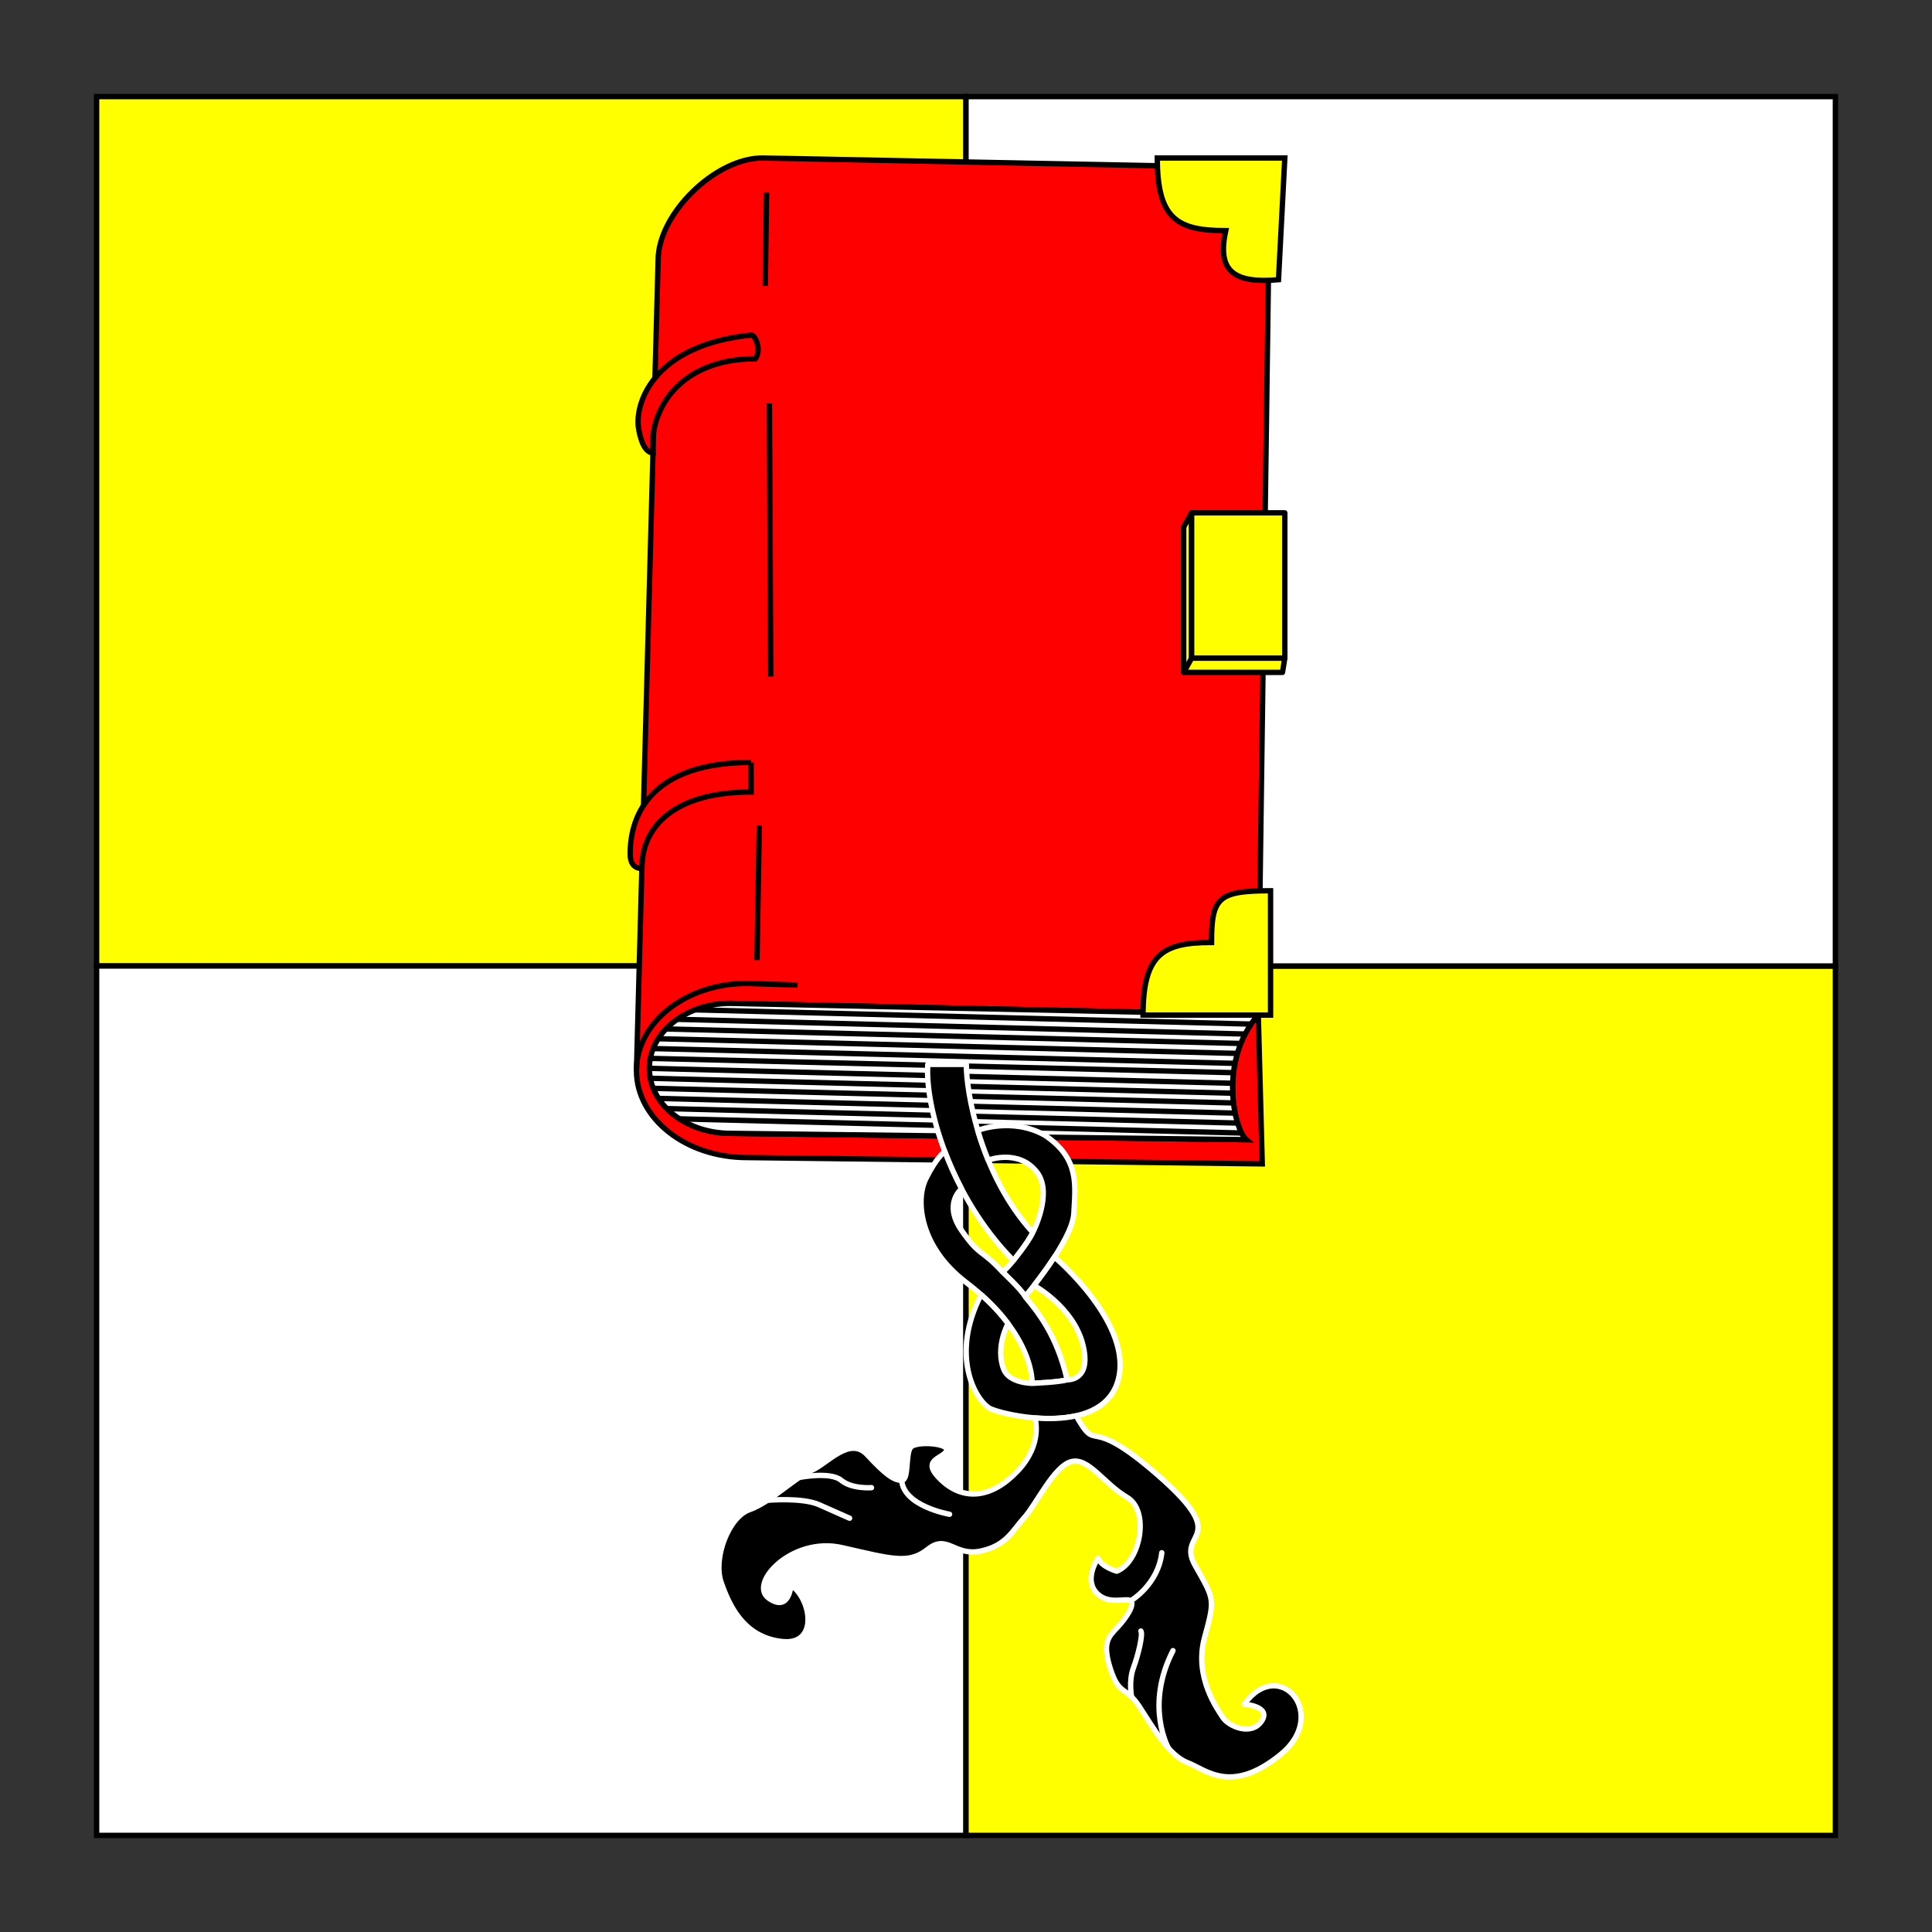 <?xml version="1.0" encoding="utf-8"?>
<!-- Generator: Adobe Illustrator 15.0.0, SVG Export Plug-In . SVG Version: 6.00 Build 0)  -->
<!DOCTYPE svg PUBLIC "-//W3C//DTD SVG 1.1//EN" "http://www.w3.org/Graphics/SVG/1.1/DTD/svg11.dtd">
<svg version="1.1" id="Square" xmlns="http://www.w3.org/2000/svg" xmlns:xlink="http://www.w3.org/1999/xlink" x="0px" y="0px"
	 width="360px" height="360px" viewBox="0 0 360 360" enable-background="new 0 0 360 360" xml:space="preserve">
<rect x="0" y="0" width="360" height="360" fill="#333333" stroke="none"/>
<g>
	<rect x="18" y="18" fill="#FFFF00" stroke="#000000" stroke-miterlimit="10" width="162" height="162"/>
	<rect x="18" y="180" fill="#FFFFFF" stroke="#000000" stroke-miterlimit="10" width="162" height="162"/>
	<rect x="180" y="180" fill="#FFFF00" stroke="#000000" stroke-miterlimit="10" width="162" height="162"/>
	<rect x="180" y="18" fill="#FFFFFF" stroke="#000000" stroke-miterlimit="10" width="162" height="162"/>
</g>
<g>
	<path fill="#FF0000" stroke="#000000" stroke-miterlimit="10" d="M234.461,189.059l0.741,27.811l-96.032-1.176
		c-11.363,0-20.573-7.263-20.573-16.221l4.04-151.029c0-8.622,10.693-19.004,19.407-19.004l94.591,1.855L234.461,189.059
		l-98.318-2.1c-8.362,0-15.141,5.422-15.141,12.112c0,6.689,6.779,12.111,15.141,12.111l96.093,1.176
		C230.011,210.505,226.922,197.773,234.461,189.059z"/>
	<g>
		<path fill="#FFFFFF" stroke="#000000" stroke-miterlimit="10" d="M234.461,189.059l-98.318-2.1
			c-8.362,0-15.141,5.422-15.141,12.112c0,6.689,6.779,12.111,15.141,12.111l96.093,1.176
			C230.011,210.505,226.922,197.773,234.461,189.059z"/>
		<line fill="none" stroke="#000000" stroke-miterlimit="10" x1="121.002" y1="199.072" x2="229.696" y2="201.853"/>
		<line fill="none" stroke="#000000" stroke-miterlimit="10" x1="121.179" y1="197.216" x2="229.845" y2="199.881"/>
		<line fill="none" stroke="#000000" stroke-miterlimit="10" x1="121.718" y1="195.382" x2="230.118" y2="198.144"/>
		<line fill="none" stroke="#000000" stroke-miterlimit="10" x1="122.663" y1="193.552" x2="230.568" y2="196.29"/>
		<line fill="none" stroke="#000000" stroke-miterlimit="10" x1="124.096" y1="191.733" x2="231.206" y2="194.437"/>
		<line fill="none" stroke="#000000" stroke-miterlimit="10" x1="126.201" y1="189.935" x2="232.01" y2="192.678"/>
		<line fill="none" stroke="#000000" stroke-miterlimit="10" x1="129.544" y1="188.167" x2="233.11" y2="190.825"/>
		<line fill="none" stroke="#000000" stroke-miterlimit="10" x1="121.179" y1="200.925" x2="229.702" y2="203.706"/>
		<line fill="none" stroke="#000000" stroke-miterlimit="10" x1="121.733" y1="202.798" x2="229.845" y2="205.52"/>
		<line fill="none" stroke="#000000" stroke-miterlimit="10" x1="122.719" y1="204.676" x2="230.148" y2="207.414"/>
		<line fill="none" stroke="#000000" stroke-miterlimit="10" x1="124.252" y1="206.57" x2="230.619" y2="209.267"/>
		<line fill="none" stroke="#000000" stroke-miterlimit="10" x1="126.615" y1="208.484" x2="231.353" y2="211.122"/>
	</g>
	<path fill="none" stroke="#000000" stroke-miterlimit="10" d="M118.597,199.473c0-8.96,9.211-16.222,20.573-16.222l9.456,0.293"/>
	<path fill="#FF0000" stroke="#000000" stroke-miterlimit="10" d="M139.959,142.064c-18.446,0-22.645,9.663-22.525,17.24
		c0.007,0.488,0.081,2.515,2.17,2.515c0-7.984,6.265-14.24,20.354-14.24V142.064z"/>
	<path fill="#FF0000" stroke="#000000" stroke-miterlimit="10" d="M139.975,62.438c-17.488,1.761-21.521,11.896-21.042,16.963
		c0.047,0.485,0.654,4.973,2.744,4.973c-0.828-8.001,4.981-17.517,19.07-17.517c0,0,0.866-1.021,0.371-2.782
		C140.623,62.315,139.975,62.438,139.975,62.438z"/>
	<path fill="#FFFF00" stroke="#000000" stroke-miterlimit="10" d="M225.749,175.62c0-8.405,1.266-9.64,11-9.64v23.173h-23.761
		C212.988,177.721,216.757,175.62,225.749,175.62z"/>
	<path fill="#FFFF00" stroke="#000000" stroke-miterlimit="10" d="M228.406,42.974c-1.67,7.539,1.483,9.887,9.824,9.146l1.175-22.68
		h-23.761C215.644,40.872,219.415,42.974,228.406,42.974z"/>
	<g>
		<polygon fill="#FFFF00" stroke="#000000" stroke-linejoin="round" stroke-miterlimit="10" points="239.405,122.629 
			222.041,122.629 222.041,95.562 220.557,98.22 220.557,125.286 238.973,125.286 		"/>
		<g>
			
				<rect x="222.041" y="95.562" fill="#FFFF00" stroke="#000000" stroke-linejoin="round" stroke-miterlimit="10" width="17.364" height="27.067"/>
			
				<line fill="none" stroke="#000000" stroke-linejoin="round" stroke-miterlimit="10" x1="220.557" y1="125.286" x2="222.041" y2="122.629"/>
		</g>
	</g>
	<line fill="none" stroke="#000000" stroke-miterlimit="10" x1="141.056" y1="178.895" x2="141.488" y2="153.836"/>
	<line fill="none" stroke="#000000" stroke-miterlimit="10" x1="143.62" y1="126.059" x2="143.373" y2="75.169"/>
	<line fill="none" stroke="#000000" stroke-miterlimit="10" x1="142.601" y1="53.293" x2="142.848" y2="35.836"/>
</g>
<g>
	<path stroke="#FFFFFF" stroke-linecap="round" stroke-linejoin="round" d="M192.447,229.647
		c-9.784-10.709-12.447-26.334-12.38-31.312h-7.188c-0.545,7.665,4.08,24.498,15.96,36.549
		C188.838,234.884,191.656,231.438,192.447,229.647z"/>
	<path stroke="#FFFFFF" stroke-linecap="round" stroke-linejoin="round" d="M182.188,210.63c0,0,6.403-2.547,12.567,0.943
		c6.464,4.365,5.607,9.385,5.34,14.54c-0.265,5.107-9.088,15.483-9.088,15.483c-0.576-1.194-4.199-4.583-4.199-4.583
		c0.559-0.361,2.03-2.13,2.03-2.13s2.817-3.446,3.608-5.237c0,0,3.802-7.261,0.788-11.2c-3.401-4.446-9.093-2.271-9.093-2.271
		C183.365,214.285,182.719,212.417,182.188,210.63z"/>
	<path stroke="#FFFFFF" stroke-linecap="round" stroke-linejoin="round" d="M176.042,214.555c0.859,2.276,1.899,4.621,3.132,6.964
		c0,0-3.492,2.743,0,7.758s3.659,3.39,7.634,7.737c0,0,3.623,3.389,4.199,4.583c2.277,2.791,5.898,7.028,7.838,15.495
		c-1.33,0.476-6.531,0.667-6.531,0.667s0.528-9.05-12.314-18.821c-8.625-6.563-9.477-15.273-7.473-19.309
		S176.042,214.555,176.042,214.555z"/>
	<path stroke="#FFFFFF" stroke-linecap="round" stroke-linejoin="round" stroke-miterlimit="10" d="M182.805,241.242
		c2.105,1.87,3.746,3.688,5.023,5.393c0,0-2.434,4.42-0.782,8.538c1.037,2.587,5.268,2.587,5.268,2.587s5.201-0.191,6.531-0.667
		c0,0,4.695,0.325,2.904-6.633s-9.07-10.932-9.07-10.932c1.066-1.366,2.492-3.273,3.809-5.301c0,0,15.006,12.636,11.774,23.222
		s-22.054,6.094-23.93,4.924C181.703,260.732,177,252.584,182.805,241.242z"/>
</g>
<g>
	<path stroke="#FFFFFF" stroke-linecap="round" stroke-linejoin="round" d="M200.526,263.814c-2.474,0.555-5.195,0.599-7.696,0.396
		c0,0,1.633,4.801-3.255,9.937s-10.098,5.474-14.133,1.68s0.046-3.935,0.912-5.411s-5.629-1.974-6.656-0.744
		s-0.264,6.105-1.684,6.155s-3.076-1.136-6.389-4.73s-7.461,1.655-10.449,2.905s-7.618,5.934-11.538,7.311
		s-6.796,9.084-5.268,13.518s4.242,10.243,11.311,11.041s5.391-8.23,1.688-10.487c0,0-0.289,5.135-4.121,2.418
		s4.292-11.543,13.626-9.425s12.453,3.156,16.039,0.286s4.928,1.352,9.757,0.366s5.973-3.806,8.192-6.25s5.479-9.507,8.704-10.413
		s6.141,4.124,10.433,6.63s2.513,12.043-1.91,13.774c0,0-2.849-0.778-3.49-2.44c0,0-2.602,3.732-0.413,6.327
		s5.736,0.961,6.504,1.632s-0.685,3.015-2.408,4.867s-2.977,2.854-1.358,7.87s2.817,3.068,5.384,6.979s5.422,9.067,8.953,10.428
		s8.081,5.992,17.327-1.47s-0.165-18.524-6.751-9.41c0,0,5.152,0.374,3.221,3.182s-6.157,0.911-7.203-0.708
		s-5.389-7.559-3.413-14.854s1.908-7.019-1.745-13.47s7.047-4.549-6.782-16.688S204.834,271.376,200.526,263.814z"/>
	<path stroke="#FFFFFF" stroke-linecap="round" stroke-linejoin="round" d="M176.937,282.163c0,0-8.563-1.475-8.924-6.337"/>
	<path stroke="#FFFFFF" stroke-linecap="round" stroke-linejoin="round" d="M148.912,275.306c0,0,5.811-1.155,7.824,0.52
		s5.655,1.376,5.655,1.376"/>
	<path stroke="#FFFFFF" stroke-linecap="round" stroke-linejoin="round" d="M142.995,279.556c0,0,6.504-0.562,9.613,0.818
		c2.16,0.959,5.983,2.656,5.697,2.517"/>
	<path stroke="#FFFFFF" stroke-linecap="round" stroke-linejoin="round" d="M210.69,298.288c0,0,5.107-2.975,5.794-8.956"/>
	<path stroke="#FFFFFF" stroke-linecap="round" stroke-linejoin="round" d="M210.853,316.2c0,0-0.573-2.974,0.345-5.423
		s1.8-6.251,1.395-6.857"/>
	<path stroke="#FFFFFF" stroke-linecap="round" stroke-linejoin="round" d="M217.733,325.765c0,0-4.472-7.872,0.835-18.193"/>
</g>
</svg>
